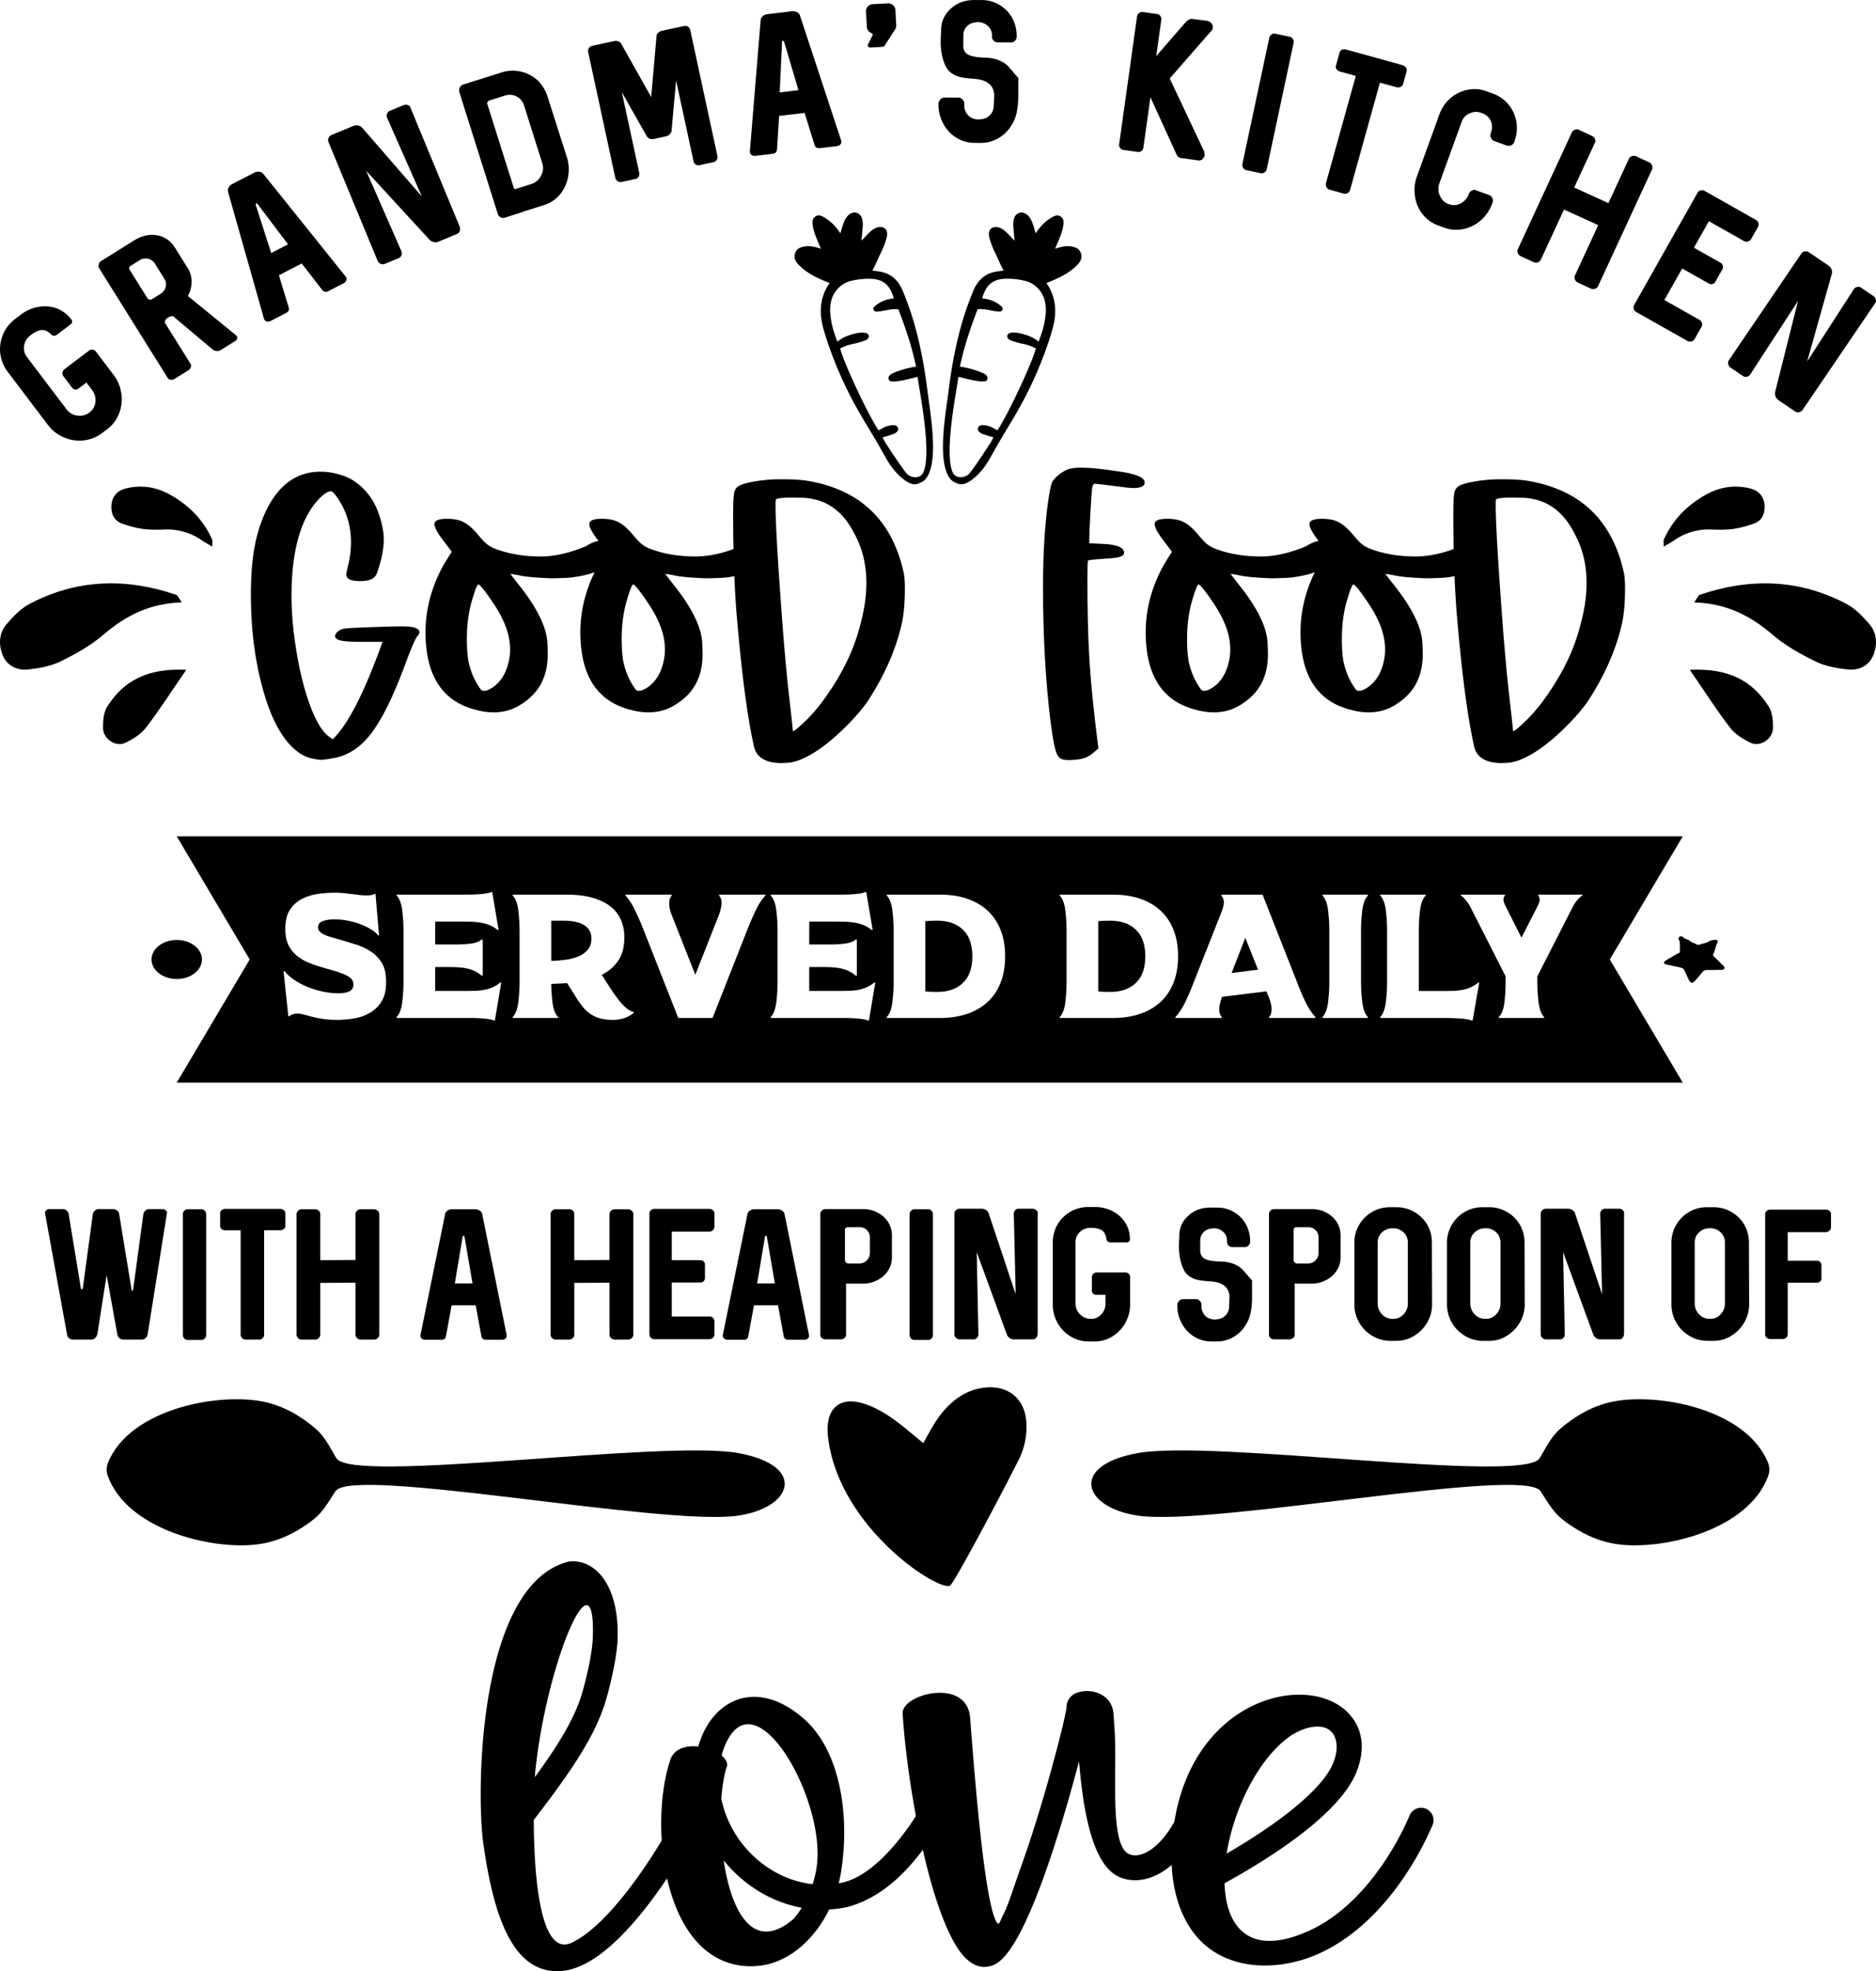 <svg id="Layer_1" data-name="Layer 1" xmlns="http://www.w3.org/2000/svg" viewBox="0 0 4155.25 4365.11"><defs><style>.cls-1{fill-rule:evenodd;}</style></defs><title>svg</title><path class="cls-1" d="M2703.21,3329.76c166.92-30.5,857.37,69.08,890.92,11,24.25-42,29.23-54.91,68.64-83.07,29.81-21.31,58.31-33.88,87-40.6,98-23,301.18,12,350.39,134.82,3.07,8,3.47,19.12.27,27.5-44,124.23-244.27,168.81-343,150.66-29-5.32-58.06-16.5-88.87-36.33-40.73-26.2-46.34-38.88-72.6-79.62-36.34-56.35-721.17,77.05-889.32,54.38C2583.29,3451.91,2550.19,3357.71,2703.21,3329.76Z" transform="translate(-183.7 -111.89)"/><path class="cls-1" d="M1819.44,3329.76c-166.92-30.5-857.37,69.08-890.92,11-24.25-42-29.23-54.91-68.64-83.07-29.81-21.31-58.31-33.88-87-40.6-98-23-301.18,12-350.39,134.82-3.07,8-3.47,19.12-.27,27.5,43.95,124.23,244.27,168.81,343,150.66,29-5.32,58.06-16.5,88.87-36.33,40.73-26.2,46.34-38.88,72.6-79.62,36.34-56.35,721.17,77.05,889.32,54.38C1939.36,3451.91,1972.46,3357.71,1819.44,3329.76Z" transform="translate(-183.7 -111.89)"/><path d="M2366.5,3184.52c-38.42,3.68-67.79,23.29-92.4,51.48-18,20.59-30.48,44.78-45.3,71.57-40.75-33-77.13-67.63-125-85.19-59.55-21.86-93.22,7.95-86.16,70.59,23,204.26,251.12,347.58,271.06,329.47,11.8-10.71,115.48-206.16,151.44-278a161.59,161.59,0,0,0,16.91-82.23C2454.19,3210.21,2418.07,3179.58,2366.5,3184.52Z" transform="translate(-183.7 -111.89)"/><path d="M2008.65,843.73c5.3,18.23,11.42,36.24,18.09,54a872.79,872.79,0,0,0,45.76,101.39c17.72,33.53,38.22,65.41,57.24,98.2,10.25,17.69,19.29,36.47,32,52.61,9.87,12.56,32.95,36.69,50.69,34.17,6.44-.92,16.52-5.67,20.77-10.59,31.36-36.33,11.48-143,4.41-198.9-9.49-75-25.18-149.61-54.71-219.42-10.69-25.24-28.73-40.06-56.33-42.67-3.61-.35-7.17-1.16-11.43-1.87,2.49.41,15.44-30.37,17.28-34.08,5.89-11.82,11.36-23.94,14.71-36.76,1-3.88,1.84-7.89,1.42-11.88-1.71-16-18.75-15.73-29.22-9.09-10.79,6.86-18.46,17.28-27.54,26,1-10.89,1.86-20.48,2.7-30.06a54.1,54.1,0,0,0-.92-17.14c-3.68-15.67-19.4-20.18-31-9-7.58,7.28-10.49,17-13.65,26.57-1.33,4-2.29,8.23-3.71,13.41-9.47-14.09-19.86-25.46-33.26-33.71-6.94-4.28-14.42-9-22.43-3.41-7.82,5.45-6.73,14-5.26,22.16,2.42,13.36,7.86,25.71,13.06,38.14,1.37,3.29,2.87,6.53,4.76,10.81-12.84-4-24.77-7.15-37.39-4.72-8.65,1.67-16.06,4.49-19.44,13.77-3.6,9.86-.47,18.15,6,25.11,13.26,14.31,29.74,24.21,47.3,32.33,7.28,3.36,14.75,6.31,22.69,9.68C1998,771.9,1997.94,807.47,2008.65,843.73Zm13.84-47.53c.39-19.78,6.8-36.92,22.24-50.13a56.62,56.62,0,0,1,24.11-12.19,166,166,0,0,1,39.09-4.71c30.89.05,46.52,12,55.51,43.45-16.72,1.92-31.62,7.32-43.31,18.7a6.14,6.14,0,0,0,4.21,10.61c16.47-.17,32.34-7.25,49.26-5.09,15.86,41,29.87,82.95,39.21,126.93A197.88,197.88,0,0,0,2167.07,936c-4.06,1.64-8.22,3.12-11.61,6a9.85,9.85,0,0,0-3.7,8.51c.59,4.81,4.6,6.19,8.43,6.2a96.31,96.31,0,0,0,14.1-1c13.91-2,27.44-5.9,40.88-9.19,1.91,2.65,1.84,5,2.11,7.36,2.63,22.1,31.53,163.93,11,205.24-4.83,9.73-18.81,13.27-32.91,4.8-6.11-3.67-40-55.3-50.67-72-2.23-3.49-4-7.31-6.19-11.48,5.82-1.67,10.7-2.93,15.49-4.49s9.7-3,13.93-5.86c3.59-2.44,6-5.77,4.76-10.29s-4.81-6.24-9.24-6.34a45.25,45.25,0,0,0-12,1.36c-7.66,1.87-14.17,6.15-21.71,10-22.28-32.31-77.26-149.45-85.14-181.34a108.54,108.54,0,0,1,27.31-9.78,159.85,159.85,0,0,0,29.08-8.4c4.29-1.77,7.74-4.83,6.79-10s-5.47-6.24-10.17-6.65a60.23,60.23,0,0,0-19.64,1.8c-14.2,3.55-27.88,8.24-39.41,18C2028.1,843.07,2022.09,816.31,2022.49,796.2Z" transform="translate(-183.7 -111.89)"/><path d="M2501.46,738.81c7.94-3.37,15.41-6.32,22.69-9.68,17.56-8.12,34-18,47.3-32.33,6.45-7,9.58-15.25,6-25.11-3.38-9.28-10.79-12.1-19.44-13.77-12.62-2.43-24.55.7-37.39,4.72,1.89-4.28,3.39-7.52,4.76-10.81,5.2-12.43,10.64-24.78,13.06-38.14,1.47-8.14,2.56-16.71-5.26-22.16-8-5.59-15.49-.87-22.43,3.41-13.4,8.25-23.79,19.62-33.26,33.71-1.42-5.18-2.38-9.36-3.71-13.41-3.16-9.56-6.07-19.29-13.65-26.57-11.6-11.14-27.32-6.63-31,9a54.1,54.1,0,0,0-.92,17.14c.84,9.58,1.72,19.17,2.7,30.06-9.08-8.77-16.75-19.19-27.54-26-10.47-6.64-27.51-6.87-29.22,9.09-.42,4,.4,8,1.42,11.88,3.35,12.82,8.82,24.94,14.71,36.76,1.84,3.71,14.79,34.49,17.28,34.08-4.26.71-7.82,1.52-11.43,1.87-27.6,2.61-45.64,17.43-56.33,42.67-29.53,69.81-45.22,144.47-54.71,219.42-7.07,55.92-27,162.57,4.41,198.9,4.25,4.92,14.33,9.67,20.77,10.59,17.74,2.52,40.82-21.61,50.69-34.17,12.68-16.14,21.72-34.92,32-52.61,19-32.79,39.52-64.67,57.24-98.2a872.79,872.79,0,0,0,45.76-101.39c6.67-17.78,12.79-35.79,18.09-54C2524.71,807.47,2524.68,771.9,2501.46,738.81ZM2484.1,868.35c-11.53-9.72-25.21-14.41-39.41-18a60.23,60.23,0,0,0-19.64-1.8c-4.7.41-9.25,1.62-10.17,6.65s2.5,8.21,6.79,10a159.85,159.85,0,0,0,29.08,8.4,108.54,108.54,0,0,1,27.31,9.78c-7.88,31.89-62.86,149-85.14,181.34-7.54-3.81-14.05-8.09-21.71-10a45.25,45.25,0,0,0-12-1.36c-4.43.1-8,1.8-9.24,6.34s1.17,7.85,4.76,10.29c4.23,2.88,9.14,4.29,13.93,5.86s9.67,2.82,15.49,4.49c-2.23,4.17-4,8-6.19,11.48-10.67,16.74-44.56,68.37-50.67,72-14.1,8.47-28.08,4.93-32.91-4.8-20.53-41.31,8.37-183.14,11-205.24.27-2.32.2-4.71,2.11-7.36,13.44,3.29,27,7.18,40.88,9.19a96.31,96.31,0,0,0,14.1,1c3.83,0,7.84-1.39,8.43-6.2a9.85,9.85,0,0,0-3.7-8.51c-3.39-2.88-7.55-4.36-11.61-6a197.88,197.88,0,0,0-45.74-12.24c9.34-44,23.35-85.89,39.21-126.93,16.92-2.16,32.79,4.92,49.26,5.09a6.14,6.14,0,0,0,4.21-10.61c-11.69-11.38-26.59-16.78-43.31-18.7,9-31.41,24.62-43.4,55.51-43.45a166,166,0,0,1,39.09,4.71,56.62,56.62,0,0,1,24.11,12.19c15.44,13.21,21.85,30.35,22.24,50.13C2500.56,816.31,2494.55,843.07,2484.1,868.35Z" transform="translate(-183.7 -111.89)"/><path d="M586.35,1445.89c-71.42,2.08-124.86,29.6-173.72,71.65-27.89,24-61.32,42.6-94.57,58.92-21.61,10.6-47.12,15.18-71.39,17.91-23.92,2.69-46.56-7.21-56.46-30.31-10.15-23.69-9.22-50,8.39-70.42,14.66-17,31.41-34.39,50.9-44.64,104.89-55.17,214-57.65,324.92-19.81C577.43,1430.21,579,1435.38,586.35,1445.89Z" transform="translate(-183.7 -111.89)"/><path d="M653.85,1322.19c-10.22-6-16.64-9.27-22.51-13.34a133.63,133.63,0,0,0-82.82-24.39c-16.11.53-32.46.9-48.34-1.29s-31.47-6.57-46.5-12c-17.39-6.24-23.67-21.06-23.21-38.58.5-18.94,11.53-33.62,30.21-38.57,34.19-9.07,67.65-4.23,98.12,12.44,42.11,23,75.07,55.9,94.91,100.49C654.76,1309.33,653.85,1312.55,653.85,1322.19Z" transform="translate(-183.7 -111.89)"/><path d="M596.14,1595.22c-35.48,51.54-60.64,91.25-89.33,128.23-11.33,14.6-29.27,25.82-46.43,33.7-20.54,9.42-48.05-9.24-48.44-32.3-.28-16.14,1-35.16,9.17-48.1C458.13,1618.11,512.11,1591,596.14,1595.22Z" transform="translate(-183.7 -111.89)"/><path d="M3936.3,1445.89c71.42,2.08,124.86,29.6,173.72,71.65,27.89,24,61.32,42.6,94.57,58.92,21.61,10.6,47.12,15.18,71.39,17.91,23.92,2.69,46.56-7.21,56.46-30.31,10.15-23.69,9.22-50-8.39-70.42-14.66-17-31.41-34.39-50.9-44.64-104.89-55.17-213.95-57.65-324.92-19.81C3945.22,1430.21,3943.62,1435.38,3936.3,1445.89Z" transform="translate(-183.7 -111.89)"/><path d="M3868.8,1322.19c10.22-6,16.64-9.27,22.51-13.34a133.63,133.63,0,0,1,82.82-24.39c16.11.53,32.46.9,48.34-1.29s31.47-6.57,46.5-12c17.39-6.24,23.67-21.06,23.21-38.58-.5-18.94-11.53-33.62-30.21-38.57-34.19-9.07-67.65-4.23-98.12,12.44-42.11,23-75.07,55.9-94.91,100.49C3867.89,1309.33,3868.8,1312.55,3868.8,1322.19Z" transform="translate(-183.7 -111.89)"/><path d="M3926.51,1595.22c35.48,51.54,60.64,91.25,89.33,128.23,11.33,14.6,29.27,25.82,46.43,33.7,20.54,9.42,48-9.24,48.44-32.3.28-16.14-1-35.16-9.17-48.1C4064.52,1618.11,4010.54,1591,3926.51,1595.22Z" transform="translate(-183.7 -111.89)"/><path d="M895.62,1794.53q-6.33,0-19-2.71A78.27,78.27,0,0,1,850,1781.45q-56.41-36.1-86.64-153-23.92-90.71-23.92-199.9,0-62.28,8.13-105.14a318.3,318.3,0,0,1,28-85.74q42-81.23,117.78-81.22,32.94,0,65,14.89,61.81,34.29,74.46,120a124.15,124.15,0,0,1,.9,15.34q0,26.18-10.38,60-4.07,14.45-7.22,19.4-7.68,12.64-34.29,12.64-31.14,0-31.14-14.44,0-4.51,5.41-25.73a224.32,224.32,0,0,0,5-45.57q0-60-35.2-106c-4.22-4.8-7.22-7.22-9-7.22q-12.2,0-32.49,23.47-49.65,58.66-54.61,182.76l-.45,22.56a737.4,737.4,0,0,0,9.48,116q10.83,71.31,30.46,126.12t43.09,72.43l8.13,5.87Q970.53,1702,1031,1533.26H987.67q-36.55,0-49.18-2.93t-12.64-10.16q0-3.6,3.61-7.22a27.69,27.69,0,0,1,16.7-9q14-1.8,72.2-3.61,33.39-1.36,57.31-1.36,37,0,37,13.09,0,4.07-4.51,8.57-7.23,8.58-27.53,64.08Q1046.79,1675,1017,1720.08q-39.71,62.72-98.37,71.29a5.05,5.05,0,0,0-2.26.45Q899.68,1794.54,895.62,1794.53Z" transform="translate(-183.7 -111.89)"/><path d="M1276.92,1689.39a149,149,0,0,1-38.35-5.41q-112.36-27.52-112.36-172.38,0-69.49,33.39-136.28,7.67-15.33,24.82-41.51L1165,1308.08q-18.94-24.81-19-35.64,0-11.73,28-11.74,23,0,37.9,8.13t31.59,28.43q11.28,13.53,18.5,19.4a67.57,67.57,0,0,0,17.15,9.93q45.12,17.6,103.34,17.59,46-.43,99.72-23,19-12.63,38.36-12.63,8.12,0,17.15,5,11.73,8.12,11.73,19.85a54.4,54.4,0,0,1-3.16,18.05q-4.52,8.13-24.37,18.51-27.53,14.44-66.33,19.85-12.64,2.27-51.9,2.71-54.15-2.25-70.84-6.77l-18.5-3.16q0,.92,20.3,26.62,57.77,73.11,61.37,124.55.9,18.94.91,27.08,0,71.74-54.61,107.84Q1313.48,1689.39,1276.92,1689.39Zm-19.85-47.83q6.32,0,17.6-7.22,32-21.66,38.35-72.2.45-6.32.45-13.09,0-45.12-34.74-97.92-27.54-41.51-35.2-45.12-4.07,0-14.44,35.64-11.28,38.37-11.28,84.39,0,31.14,3.61,51,7.21,32.49,23,55.5c3.61,6,6.47,9,8.58,9Z" transform="translate(-183.7 -111.89)"/><path d="M1619.87,1689.39a149,149,0,0,1-38.35-5.41q-112.37-27.52-112.36-172.38,0-69.49,33.39-136.28,7.67-15.33,24.82-41.51L1508,1308.08q-18.95-24.81-19-35.64,0-11.73,28-11.74,23,0,37.9,8.13t31.59,28.43q11.28,13.53,18.5,19.4a67.57,67.57,0,0,0,17.15,9.93q45.12,17.6,103.34,17.59,46-.43,99.72-23,19-12.63,38.36-12.63,8.12,0,17.15,5,11.73,8.12,11.73,19.85a54.4,54.4,0,0,1-3.16,18.05q-4.51,8.13-24.37,18.51-27.53,14.44-66.33,19.85-12.64,2.27-51.9,2.71-54.15-2.25-70.84-6.77l-18.5-3.16q0,.92,20.3,26.62,57.76,73.11,61.37,124.55.9,18.94.91,27.08,0,71.74-54.61,107.84Q1656.43,1689.39,1619.87,1689.39ZM1600,1641.56q6.32,0,17.6-7.22,32-21.66,38.35-72.2.45-6.32.45-13.09,0-45.12-34.74-97.92-27.53-41.51-35.2-45.12-4.07,0-14.44,35.64-11.28,38.37-11.28,84.39,0,31.14,3.61,51,7.22,32.49,23,55.5c3.61,6,6.47,9,8.58,9Z" transform="translate(-183.7 -111.89)"/><path d="M1915.44,1801.75q-53.25,0-61.82-37a5.05,5.05,0,0,1-.45-2.26q-21.66-97.47-37.91-290.6-7.66-96.12-7.67-219.76,0-35.64,1.81-46,1.35-12.63,11-18.27t36.56-10.16a345.15,345.15,0,0,1,57.08-4.51q32.49,0,53.7,2.71,179.6,28,217.95,205.77,2.25,13.09,2.26,33.84,0,45.58-6.77,77.17-19.41,85.74-74.91,171-18.51,27.07-50.54,58.66t-59.56,50.09q-42.88,28.88-72.66,28.88Zm24.82-70.84q4.07,0,26.62-21.66,25.72-24.37,50.54-60.92,51-73.55,70.4-148,14.89-52.35,14.89-97.47,0-60.93-26.62-109.21-37.9-75.81-113.27-79.42l-24.36-.45q-33.4,0-36.56,4.52a111,111,0,0,0-.45,12.63q0,56,14.44,250.44,7.21,96.59,14.44,161.55,9.48,83,9.48,87.54A.4.4,0,0,0,1940.26,1730.91Z" transform="translate(-183.7 -111.89)"/><path d="M2550.35,1795q-9.48,0-14-1.8-6.77-2.27-10.83-9.93-7.22-13.1-14.89-73.1-16.69-134.46-16.7-299.18,0-104.68,10.83-185.46,5.42-37.9,9.48-46.48,5.41-9,16.92-17.6t21.44-11.28q9.91-2.72,25.27-2.71,29.77,0,81.67,8.12,59.57,7.68,59.57,24.82,0,12.18-25.27,12.19-10.83,0-38.36-4.07-42.42-5.41-46.93-5.41-4.07,0-5.41,7.67-1.82,10.83-3.61,45.58-3.16,52.79-3.16,78.51l28.43,1.36q48.74,1.8,48.73,19.85,0,5.42-8.35,8.58t-35,4.51q-34.75,2.26-36.55,4.06-1.35,3.16-1.35,40.16,0,98.82,3.61,163.8,4.5,87.55,20.75,212.09-12.63,11.28-20.3,16.25Q2581.94,1795,2550.35,1795Z" transform="translate(-183.7 -111.89)"/><path d="M2872.09,1689.39a149,149,0,0,1-38.35-5.41q-112.36-27.52-112.37-172.38,0-69.49,33.4-136.28,7.67-15.33,24.82-41.51l-19.41-25.73q-18.94-24.81-18.95-35.64,0-11.73,28-11.74,23,0,37.9,8.13t31.59,28.43q11.28,13.53,18.5,19.4a67.57,67.57,0,0,0,17.15,9.93q45.12,17.6,103.33,17.59,46-.43,99.73-23,19-12.63,38.36-12.63,8.11,0,17.14,5,11.73,8.12,11.74,19.85a54.4,54.4,0,0,1-3.16,18.05q-4.51,8.13-24.37,18.51-27.52,14.44-66.33,19.85-12.64,2.27-51.9,2.71-54.15-2.25-70.84-6.77l-18.5-3.16q0,.92,20.3,26.62,57.77,73.11,61.37,124.55.9,18.94.9,27.08,0,71.74-54.6,107.84Q2908.65,1689.39,2872.09,1689.39Zm-19.85-47.83q6.32,0,17.6-7.22,32-21.66,38.35-72.2.45-6.32.45-13.09,0-45.12-34.74-97.92-27.54-41.51-35.2-45.12-4.07,0-14.44,35.64Q2813,1480,2813,1526q0,31.14,3.61,51,7.22,32.49,23,55.5c3.61,6,6.47,9,8.58,9Z" transform="translate(-183.7 -111.89)"/><path d="M3215,1689.39a149.13,149.13,0,0,1-38.36-5.41q-112.35-27.52-112.36-172.38,0-69.49,33.4-136.28,7.67-15.33,24.82-41.51l-19.41-25.73q-18.95-24.81-19-35.64,0-11.73,28-11.74,23,0,37.9,8.13t31.59,28.43q11.26,13.53,18.5,19.4a67.57,67.57,0,0,0,17.15,9.93q45.12,17.6,103.33,17.59,46-.43,99.73-23,19-12.63,38.36-12.63,8.12,0,17.14,5,11.73,8.12,11.74,19.85a54.4,54.4,0,0,1-3.16,18.05q-4.52,8.13-24.37,18.51-27.53,14.44-66.33,19.85-12.64,2.27-51.9,2.71-54.15-2.25-70.84-6.77l-18.51-3.16q0,.92,20.31,26.62,57.75,73.11,61.37,124.55.9,18.94.9,27.08,0,71.74-54.6,107.84Q3251.6,1689.39,3215,1689.39Zm-19.85-47.83q6.32,0,17.59-7.22,32-21.66,38.36-72.2.45-6.32.45-13.09,0-45.12-34.74-97.92-27.54-41.51-35.2-45.12-4.07,0-14.44,35.64-11.28,38.37-11.28,84.39,0,31.14,3.61,51,7.22,32.49,23,55.5c3.61,6,6.47,9,8.58,9Z" transform="translate(-183.7 -111.89)"/><path d="M3510.61,1801.75q-53.25,0-61.82-37a5.05,5.05,0,0,1-.45-2.26q-21.66-97.47-37.91-290.6-7.68-96.12-7.67-219.76,0-35.64,1.81-46,1.35-12.63,11-18.27t36.55-10.16a345.36,345.36,0,0,1,57.09-4.51q32.49,0,53.7,2.71,179.58,28,217.95,205.77,2.25,13.09,2.26,33.84,0,45.58-6.77,77.17-19.41,85.74-74.91,171-18.51,27.07-50.54,58.66t-59.57,50.09q-42.87,28.88-72.65,28.88Zm24.82-70.84q4.07,0,26.62-21.66,25.72-24.37,50.54-60.92,51-73.55,70.4-148,14.88-52.35,14.89-97.47,0-60.93-26.62-109.21-37.91-75.81-113.27-79.42l-24.37-.45q-33.39,0-36.55,4.52a111,111,0,0,0-.45,12.63q0,56,14.44,250.44,7.21,96.59,14.44,161.55,9.48,83,9.48,87.54A.4.4,0,0,0,3535.43,1730.91Z" transform="translate(-183.7 -111.89)"/><path d="M2911.6,2266.62l58.52-7.41L2942,2188.6Zm-268.76-115.86q-5.87,0-13.66.2a106.61,106.61,0,0,0-12.87,1v155.26a112.81,112.81,0,0,0,13.07,1q7.6.21,13.46.2,36.27,0,56.95-20.09t20.67-58.71q0-38.61-20.67-58.71T2642.84,2150.76Zm-383.06,0q-5.85,0-13.66.2a106.61,106.61,0,0,0-12.87,1v155.26a112.81,112.81,0,0,0,13.07,1q7.6.21,13.46.2,36.27,0,56.95-20.09t20.68-58.71q0-38.61-20.68-58.71T2259.78,2150.76Zm-782.13,9.95q-16-9.95-45.25-9.95h-27.69v88.94a291.84,291.84,0,0,0,32-2.53,108.54,108.54,0,0,0,28.68-7.61,54,54,0,0,0,20.48-14.82q7.8-9.36,7.8-24.58Q1493.65,2170.66,1477.65,2160.71ZM631,2236.61c0-23.87-25-43.21-55.79-43.21s-55.79,19.34-55.79,43.21,25,43.21,55.79,43.21S631,2260.47,631,2236.61Zm3369.92,13.94c-6.2-6-11.85-12.3-18.41-18-3.86-3.37-6.56-6.19-2.44-10.37.23-.24.22-.62.31-.94,1.85-6.12,3.62-12.25,5.59-18.35a71.22,71.22,0,0,1,3-6.71,8.22,8.22,0,0,0-8.42-3c-4,.78-8.66,1.32-11.53,3.29-5.34,3.68-12.12,4.16-18.08,6.33-4.57,1.66-9.23,2-12.8-1.74a2.26,2.26,0,0,0-1.13-.39c-4.75-.79-8-3.32-11.21-5.87a9.76,9.76,0,0,0-2.9-1.7c-4.66-1.52-9-3.37-12.18-6.5-1.63-1.62-3.66-1.63-5.61-1a5.13,5.13,0,0,0-3.13,7.05c.8,1.48,2.09,3,2.17,4.47q.54,11,.41,21.94c0,1.23-1.07,3.17-2.3,3.58-7.23,2.37-12.29,7-18.76,10.21a78.38,78.38,0,0,0-12,7.48c-3.67,2.69-2.65,5.79,2.12,7.1,3.31.92,6.77,1.52,10.16,2.24,5.2,1.1,10.42,2.16,15.6,3.31a61.54,61.54,0,0,1,7.58,2c2.19.79,5.11,1.63,6,3.07,2.7,4.48,4.56,9.26,6.78,13.91,1.94,4,3.64,8.17,6,12.08,3,5.09,7.17,5.41,11.37.81,6.06-6.65,12-13.4,17.44-20.34,2.63-3.33,5.79-4.62,10.68-4.6,9.86.06,19.72-.21,29.58-.36,2.93-.05,6.16.24,7.76-2.25S4003.1,2252.67,4000.9,2250.55Zm-90-286.61H575.19l161.59,272.67L575.19,2509.28H3910.91l-161.59-272.67Zm-2872.1,324.52q0,24.2-9.36,40a72.25,72.25,0,0,1-24.58,25.16,101.87,101.87,0,0,1-34.52,13.07,224.72,224.72,0,0,1-71.58,1.56q-13.66-2.16-24.19-4.88t-18.33-4.87a53.6,53.6,0,0,0-14-2.15,33.07,33.07,0,0,0-9.75,1.56,19.38,19.38,0,0,0-8.2,4.68l-2-.39-10.53-99.47,2-.39q7.41,9.36,20.09,18.33a151.28,151.28,0,0,0,28.87,15.8,200.4,200.4,0,0,0,34.72,10.92,172.05,172.05,0,0,0,37.25,4.1q13.65,0,22.62-4.29t9-14.43v-2a16.25,16.25,0,0,0-6-12.67q-6.06-5.27-16.58-9.56a231.42,231.42,0,0,0-24.38-8.19q-13.85-3.9-29.45-8.58a201,201,0,0,1-29.06-11.12,91.39,91.39,0,0,1-23.41-15.8,69.23,69.23,0,0,1-15.8-22.43q-5.85-13.07-5.85-31v-3.9q0-25.76,10.34-41.35a68.51,68.51,0,0,1,26.53-23.8A113,113,0,0,1,888,2091.47a268.89,268.89,0,0,1,37.65-2.73q9.36,0,19.11,1t18.53,2q8.77,1,16.19,1.95a98.26,98.26,0,0,0,12.48,1q5.85,0,11.51-.39a20.82,20.82,0,0,0,10-3.12l1.95.39q1.94,23,3.9,45.64t3.9,45.64l-1.56.78a65.24,65.24,0,0,0-17.95-14.82,141.69,141.69,0,0,0-24.57-11.31,173.25,173.25,0,0,0-27.5-7.22,151.14,151.14,0,0,0-26.33-2.54q-16,0-26.53,3.9t-10.53,13.27a13.72,13.72,0,0,0,3.9,10.14,35.06,35.06,0,0,0,10.34,6.83,112.48,112.48,0,0,0,15.21,5.46q8.77,2.53,18.53,5.26,17.16,5.09,35.3,10.73a133.71,133.71,0,0,1,33.16,15.41,79.2,79.2,0,0,1,24.58,25.35q9.54,15.62,9.55,40.57Zm241.07,82.7-2,.78a48.86,48.86,0,0,0-13.46-3.51q-8.38-1.17-19.11-1.75c-7.16-.39-14.82-.59-23-.59H1062.21v-2q9.36-9.75,12.29-31.6a379.61,379.61,0,0,0,2.93-49.93v-106.1a379.72,379.72,0,0,0-2.93-49.93q-2.93-21.84-12.29-31.6V2093h154.28q12.29,0,23-.58t19.11-1.76a48.86,48.86,0,0,0,13.46-3.51l2,.78,14,83.09-2,.39a69.13,69.13,0,0,0-17.75-10.73,93.74,93.74,0,0,0-19.5-5.46,164.5,164.5,0,0,0-21.65-2.15q-11.33-.37-24.19-.39h-55.39v50.72h44.47a279.69,279.69,0,0,0,34.72-2q15.6-1.93,24.19-9.36l2,.78v79.19l-2,.78a69.46,69.46,0,0,0-17.56-11.31,83.82,83.82,0,0,0-18.92-5.66,151.86,151.86,0,0,0-21.06-2.14q-11.12-.39-24-.39h-21.85v53h61.25q12.87,0,24.18-.2a142.82,142.82,0,0,0,21.65-1.95,86.9,86.9,0,0,0,19.51-5.65,73.46,73.46,0,0,0,17.74-10.93l2,.39Zm307.39-16.38a59.51,59.51,0,0,1-21.07,11.7,79.57,79.57,0,0,1-24.57,3.9,120.52,120.52,0,0,1-24.77-2.34,70.12,70.12,0,0,1-20.87-8,78.06,78.06,0,0,1-18.34-15,152,152,0,0,1-17.16-23.41l-20.67-32.77q-9,.8-17.56,1.17t-17.55.78a339.42,339.42,0,0,0,3.31,44.87q2.93,19.5,11.9,28.47v2H1319.28v-2q9.36-9.75,12.29-31.6a379.74,379.74,0,0,0,2.92-49.93v-106.1a379.85,379.85,0,0,0-2.92-49.93q-2.92-21.84-12.29-31.6V2093h119q33.54,0,57.92,7t40,19.51a76.29,76.29,0,0,1,23,29.84,94.86,94.86,0,0,1,7.41,37.64q0,32.77-13.84,52.66a93.26,93.26,0,0,1-36.09,30.82l4.29,7q8.58,13.66,17,26.33t16.58,23a125.17,125.17,0,0,0,16.38,17.36q8.2,7,16.39,8.58ZM1879.06,2095q-11.32,12.09-20.29,30.43T1840.83,2166L1762,2366.09H1686L1607.17,2166q-9-22.24-18-40.57T1568.94,2095V2093h102.59V2095a26.29,26.29,0,0,0-3.51,5.66,24.37,24.37,0,0,0-2,8.58,56.36,56.36,0,0,0,.78,12.68,84,84,0,0,0,5.46,17.94l51.49,130.68,51.88-131.46a111.66,111.66,0,0,0,5.27-17.94,50.25,50.25,0,0,0,1-12.49,21.6,21.6,0,0,0-2.15-8.38,34.7,34.7,0,0,0-3.32-5.27V2093h102.6Zm229.37,276.18-1.95.78a49,49,0,0,0-13.46-3.51q-8.4-1.17-19.12-1.75t-23-.59H1890.76v-2q9.36-9.75,12.28-31.6a379.61,379.61,0,0,0,2.93-49.93v-106.1a379.72,379.72,0,0,0-2.93-49.93q-2.93-21.84-12.28-31.6V2093H2045q12.28,0,23-.58t19.12-1.76a48.78,48.78,0,0,0,13.45-3.51l2,.78,14,83.09-1.95.39a69.3,69.3,0,0,0-17.75-10.73,93.83,93.83,0,0,0-19.51-5.46,164.5,164.5,0,0,0-21.65-2.15q-11.31-.37-24.18-.39h-55.4v50.72h44.48a279.41,279.41,0,0,0,34.71-2q15.6-1.93,24.19-9.36l2,.78v79.19l-2,.78a69.41,69.41,0,0,0-17.55-11.31,84,84,0,0,0-18.92-5.66,152.17,152.17,0,0,0-21.07-2.14q-11.12-.39-24-.39h-21.85v53h61.25q12.87,0,24.19-.2a142.93,142.93,0,0,0,21.65-1.95,86.81,86.81,0,0,0,19.5-5.65,73.32,73.32,0,0,0,17.75-10.93l1.95.39Zm291-81.92Q2388.9,2315,2369.78,2332a126.59,126.59,0,0,1-45.44,25.55q-26.34,8.58-58.32,8.58h-118.2v-2q9.36-9.75,12.29-31.6a379.61,379.61,0,0,0,2.93-49.93v-106.1a379.72,379.72,0,0,0-2.93-49.93q-2.93-21.84-12.29-31.6V2093H2266q32,0,58.32,8.58t45.44,25.55q19.11,17,29.65,42.72t10.53,59.68Q2410,2263.51,2399.43,2289.24ZM2752.84,2332a126.59,126.59,0,0,1-45.44,25.55q-26.34,8.58-58.32,8.58h-118.2v-2q9.36-9.75,12.29-31.6a379.74,379.74,0,0,0,2.92-49.93v-106.1a379.85,379.85,0,0,0-2.92-49.93q-2.93-21.84-12.29-31.6V2093h118.2q32,0,58.32,8.58t45.44,25.55q19.11,17,29.65,42.72t10.53,59.68q0,33.95-10.53,59.68T2752.84,2332Zm344.45,34.13h-102.6v-2a26.13,26.13,0,0,0,3.71-6.44q1.76-4.1,1.75-11.11a56.1,56.1,0,0,0-1.36-11.51,91,91,0,0,0-4.88-15l-5.07-12.87-98.3,12.09-.39.78a136,136,0,0,0-4.49,15.21,53.51,53.51,0,0,0-1.36,11.32q0,7,1.75,11.11a25.82,25.82,0,0,0,3.71,6.44v2H2787.17v-2q12.48-13.65,22-33.55t16.18-37.44l63.2-159.94a105.25,105.25,0,0,0,4.88-15,43.22,43.22,0,0,0,1-6.44c0-4.41-.58-7.93-1.76-10.53a27.46,27.46,0,0,0-3.7-6.24V2093h91.28l78.8,200.12q6.63,17.55,16.19,37.44t22,33.55ZM3213.53,2095q-9.36,9.75-12.29,31.6a379.85,379.85,0,0,0-2.92,49.93v106.1a379.74,379.74,0,0,0,2.92,49.93q2.93,21.86,12.29,31.6v2H3112.89v-2q9.36-9.75,12.28-31.6a377.89,377.89,0,0,0,2.93-49.93v-106.1a378,378,0,0,0-2.93-49.93q-2.93-21.84-12.28-31.6V2093h100.64Zm232.1,276.18-2,.78a54,54,0,0,0-12.1-3.12q-7.41-1.17-16.77-1.75t-20.09-.78q-10.74-.21-22-.2H3240.83v-2q9.36-9.75,12.29-31.6a379.74,379.74,0,0,0,2.92-49.93v-106.1a379.85,379.85,0,0,0-2.92-49.93q-2.92-21.84-12.29-31.6V2093h100.64V2095q-9.36,9.75-12.28,31.6a378,378,0,0,0-2.93,49.93v129.9h48.37q12.87,0,24.38-.2a144.09,144.09,0,0,0,21.85-1.95,86.81,86.81,0,0,0,19.5-5.65,73.32,73.32,0,0,0,17.75-10.93l1.95.39Zm243-276.18q-5.85,3.14-12.29,11.31a79.82,79.82,0,0,0-9.56,14.83l-78,152.91v8.58a379.74,379.74,0,0,0,2.92,49.93q2.92,21.86,12.29,31.6v2H3503.36v-2q9.73-9.75,12.48-31.6a406.45,406.45,0,0,0,2.73-49.93V2274l-77.63-152.91a110.08,110.08,0,0,0-9.75-14.83q-6.24-8.19-12.09-11.31V2093H3517V2095a13,13,0,0,0-3.12,9,21.9,21.9,0,0,0,2,8.78q1.95,4.48,3.9,8.39l33.94,67.09,34.33-67.09q1.93-3.9,3.9-8.39a21.9,21.9,0,0,0,2-8.78,13,13,0,0,0-3.12-9V2093h97.91Z" transform="translate(-183.7 -111.89)"/><path d="M514,2789.31h29.72a10.51,10.51,0,0,1,7,2.89q3.3,2.88,2.89,5.36l-42.52,267.12a16.68,16.68,0,0,1-4.55,9.91,11.85,11.85,0,0,1-8.67,3.72H456.63a13.58,13.58,0,0,1-12.8-10.32l-23.95-132.53-20.23,129.22a18.74,18.74,0,0,1-4.95,9.91,11.89,11.89,0,0,1-8.67,3.72H345.16a13.35,13.35,0,0,1-8.47-3.1,10.38,10.38,0,0,1-4.33-7.22l-48.72-268.36a7.78,7.78,0,0,1,2.06-7.23,9.72,9.72,0,0,1,7.43-3.09h29.73a13.55,13.55,0,0,1,12.8,10.32l27.25,165.55a2.11,2.11,0,0,0,4.13,0l22.29-164.73a13.16,13.16,0,0,1,4.75-7.84,12.43,12.43,0,0,1,8.05-3.3h32.62a12.94,12.94,0,0,1,8.05,3.09,12.32,12.32,0,0,1,4.75,7.23l27.66,168.86q.41,1.65,1.65,1.44a2,2,0,0,0,1.65-1.44l22.71-168a13.53,13.53,0,0,1,4.54-7.84A12.13,12.13,0,0,1,514,2789.31Z" transform="translate(-183.7 -111.89)"/><path d="M637.25,3075.83a9.59,9.59,0,0,1-7.23,3.3H599.47a10,10,0,0,1-7.63-3.3,11,11,0,0,1-3.1-7.84V2800.87a11.08,11.08,0,0,1,3.1-7.85,10,10,0,0,1,7.63-3.3H630a9.63,9.63,0,0,1,7.23,3.3,11.12,11.12,0,0,1,3.1,7.85V3068A11.08,11.08,0,0,1,637.25,3075.83Z" transform="translate(-183.7 -111.89)"/><path d="M758,2788.89h45.83a12.92,12.92,0,0,1,8.46,2.89,8.83,8.83,0,0,1,3.51,7v27.66a8.8,8.8,0,0,1-3.51,7,12.86,12.86,0,0,1-8.46,2.89h-35.1v230.79a11.1,11.1,0,0,1-3.09,7.85,10.08,10.08,0,0,1-7.64,3.3H727.46A10.27,10.27,0,0,1,720,3075a10.73,10.73,0,0,1-3.3-7.85V2836.37H683.28a13.31,13.31,0,0,1-8.67-2.68,8.79,8.79,0,0,1-3.3-7.23V2798.8a8.8,8.8,0,0,1,3.3-7.22,13.31,13.31,0,0,1,8.67-2.69H758Z" transform="translate(-183.7 -111.89)"/><path d="M982.6,2789.72h29.73a11.43,11.43,0,0,1,8,3.3,10,10,0,0,1,3.51,7.43v266.71a10.46,10.46,0,0,1-3.51,7.85,11.43,11.43,0,0,1-8,3.3H982.6a11.41,11.41,0,0,1-8.05-3.3,10.42,10.42,0,0,1-3.51-7.85V2952.39l-78,.41v114.36a11.27,11.27,0,0,1-11.15,11.15H851.31a10.27,10.27,0,0,1-7.43-3.3,10.69,10.69,0,0,1-3.3-7.85V2800.45a11.32,11.32,0,0,1,10.73-10.73h30.55a11.12,11.12,0,0,1,7.85,3.09,10.08,10.08,0,0,1,3.3,7.64v102l78-.41V2800.45a10,10,0,0,1,3.51-7.43A11.41,11.41,0,0,1,982.6,2789.72Z" transform="translate(-183.7 -111.89)"/><path d="M1251.78,2800.45,1305.87,3068a8.44,8.44,0,0,1-2.07,7.64q-2.9,3.09-8.26,3.09h-35.09q-9.5,0-10.73-9.08l-12.39-67.3h-53.26l-12.38,67.3q-.84,5-3.31,7c-1.65,1.38-4.13,2.06-7.43,2.06h-35.09a11.47,11.47,0,0,1-8.47-3.09,8.15,8.15,0,0,1-2.27-7.64l54.5-267.54a11.91,11.91,0,0,1,5.16-7.64,16.31,16.31,0,0,1,9.7-3.09h52a17.26,17.26,0,0,1,9.91,3.09A11.74,11.74,0,0,1,1251.78,2800.45ZM1210.91,2954h19.4l-17.75-103.63c-.56-1.38-1.24-2.07-2.07-2.07s-1.51.69-2.06,2.07L1191.09,2954h19.82Z" transform="translate(-183.7 -111.89)"/><path d="M1545.32,2789.72H1575a11.41,11.41,0,0,1,8,3.3,10,10,0,0,1,3.51,7.43v266.71a10.42,10.42,0,0,1-3.51,7.85,11.41,11.41,0,0,1-8,3.3h-29.72a11.39,11.39,0,0,1-8-3.3,10.42,10.42,0,0,1-3.51-7.85V2952.39l-78,.41v114.36a11.29,11.29,0,0,1-11.15,11.15H1414a10.25,10.25,0,0,1-7.43-3.3,10.7,10.7,0,0,1-3.31-7.85V2800.45a11.34,11.34,0,0,1,10.74-10.73h30.55a11.09,11.09,0,0,1,7.84,3.09,10.09,10.09,0,0,1,3.31,7.64v102l78-.41V2800.45a10,10,0,0,1,3.51-7.43A11.39,11.39,0,0,1,1545.32,2789.72Z" transform="translate(-183.7 -111.89)"/><path d="M1755.05,2839.26h-83.4v63.17h63.17a9.9,9.9,0,0,1,10.32,10.32v28.9a9.9,9.9,0,0,1-10.32,10.32h-63.17v75.14h83.4a11.1,11.1,0,0,1,7.84,3.1,10.05,10.05,0,0,1,3.3,7.64v28.49a11.27,11.27,0,0,1-11.14,11.14h-121.8a10.51,10.51,0,0,1-8-3.3,11.07,11.07,0,0,1-3.09-7.84V2799.63a10.38,10.38,0,0,1,3.09-7.64,10.88,10.88,0,0,1,8-3.1h121.8a11.06,11.06,0,0,1,7.84,3.1,10.05,10.05,0,0,1,3.3,7.64v28.48a11.27,11.27,0,0,1-11.14,11.15Z" transform="translate(-183.7 -111.89)"/><path d="M1921.43,2800.45,1975.51,3068a8.41,8.41,0,0,1-2.06,7.64q-2.9,3.09-8.26,3.09H1930.1q-9.51,0-10.74-9.08l-12.38-67.3h-53.26l-12.39,67.3q-.82,5-3.3,7c-1.65,1.38-4.13,2.06-7.43,2.06h-35.09c-3.59,0-6.4-1-8.47-3.09a8.15,8.15,0,0,1-2.27-7.64l54.5-267.54a11.91,11.91,0,0,1,5.16-7.64,16.31,16.31,0,0,1,9.7-3.09h52a17.26,17.26,0,0,1,9.91,3.09A11.78,11.78,0,0,1,1921.43,2800.45ZM1880.55,2954H1900l-17.75-103.63c-.56-1.38-1.24-2.07-2.07-2.07s-1.51.69-2.06,2.07L1860.74,2954h19.81Z" transform="translate(-183.7 -111.89)"/><path d="M2045.28,2789.31h50a68.25,68.25,0,0,1,32,7.63,61.29,61.29,0,0,1,23.32,20.85,53.65,53.65,0,0,1,8.67,29.32v49.54a52.6,52.6,0,0,1-8.67,29.11,58.69,58.69,0,0,1-23.53,20.85,66.4,66.4,0,0,1-32.2,7.84H2065.1a44.94,44.94,0,0,1-7.43-.41v113.53A9,9,0,0,1,2054,3075a13.78,13.78,0,0,1-8.68,2.89h-32.2c-3.86,0-6.88-1-9.08-2.89a9.4,9.4,0,0,1-3.3-7.44V2800.45a10.51,10.51,0,0,1,3.3-8q3.3-3.09,9.08-3.09Zm65.24,96.61v-33q0-10.32-6.61-16.93t-16.93-6.61H2061.8a7.15,7.15,0,0,0-4.54,1.65,5.1,5.1,0,0,0-2.07,4.13V2902a7.8,7.8,0,0,0,2.27,5.36,6.83,6.83,0,0,0,5.16,2.48H2087a22.35,22.35,0,0,0,16.72-7A23.38,23.38,0,0,0,2110.52,2885.92Z" transform="translate(-183.7 -111.89)"/><path d="M2247,3075.83a9.57,9.57,0,0,1-7.22,3.3h-30.55a10,10,0,0,1-7.64-3.3,11,11,0,0,1-3.1-7.84V2800.87a11.08,11.08,0,0,1,3.1-7.85,10,10,0,0,1,7.64-3.3h30.55a9.6,9.6,0,0,1,7.22,3.3,11.08,11.08,0,0,1,3.1,7.85V3068A11,11,0,0,1,2247,3075.83Z" transform="translate(-183.7 -111.89)"/><path d="M2440,2788.48h31.38a11.3,11.3,0,0,1,7.22,2.89q3.51,2.9,3.51,5.37v267.12q0,6.6-3.09,10.32a9.59,9.59,0,0,1-7.64,3.72h-42.53a15.13,15.13,0,0,1-8.87-3.1,16.41,16.41,0,0,1-6-7.23l-66.88-182.89,3.71,182.07a11.07,11.07,0,0,1-3.09,7.84,10.52,10.52,0,0,1-8,3.31h-30.56a11.38,11.38,0,0,1-8.05-3.31,10.4,10.4,0,0,1-3.51-7.84V2799.63a10.44,10.44,0,0,1,3.51-7.85,11.41,11.41,0,0,1,8.05-3.3h49.13a16.57,16.57,0,0,1,9.5,3.1,13.62,13.62,0,0,1,5.78,7.22L2433.37,2978l-4.13-178.35a11.12,11.12,0,0,1,3.09-7.85A10.07,10.07,0,0,1,2440,2788.48Z" transform="translate(-183.7 -111.89)"/><path d="M2686.86,2969.31v31a82.93,82.93,0,0,1-10.53,40.87,80.43,80.43,0,0,1-28.69,30.14,73,73,0,0,1-39.63,11.15h-13.22a75.76,75.76,0,0,1-39.42-10.94,79.86,79.86,0,0,1-29.11-29.94,81.63,81.63,0,0,1-10.74-40.87V2863.62a78.42,78.42,0,0,1,10.33-39.84,78.43,78.43,0,0,1,68.53-39h13.21a83.63,83.63,0,0,1,37.78,8,73.57,73.57,0,0,1,29.11,24.16q11.55,16.52,12,39.22a6.75,6.75,0,0,1-2.06,4.95,7.28,7.28,0,0,1-5.37,2.07h-35.09a10.93,10.93,0,0,1-6.4-1.86,7,7,0,0,1-3.1-5.16q-2.07-14.86-10.53-20t-23.32-5.17h-1.66a32.93,32.93,0,0,0-23.32,9.09,29.82,29.82,0,0,0-9.71,22.71v135.83a32.87,32.87,0,0,0,9.91,23.74,31.85,31.85,0,0,0,23.54,10.11h1.24q13.2,0,22.5-10.11a34,34,0,0,0,9.29-23.74v-19.41H2610.9a9.2,9.2,0,0,1-8.67-8.67V2940a10.58,10.58,0,0,1,10.32-10.32H2677a9.24,9.24,0,0,1,7,3.1,10.27,10.27,0,0,1,2.89,7.22Z" transform="translate(-183.7 -111.89)"/><path d="M2956.87,2986.24a166.68,166.68,0,0,1-3.1,32.82,80.47,80.47,0,0,1-12.59,29.52,75.6,75.6,0,0,1-27,25,71.86,71.86,0,0,1-34.89,8.88h-12.8a71.11,71.11,0,0,1-28.9-6,76.17,76.17,0,0,1-24.36-17.13,83.44,83.44,0,0,1-21.88-56.15v-.41a13.84,13.84,0,0,1,3.92-9.91,12.41,12.41,0,0,1,9.29-4.13h29.32a2.4,2.4,0,0,0,1.65.41h.82a15.58,15.58,0,0,1,6.2,5,11.49,11.49,0,0,1,2.47,7v4.13a28.33,28.33,0,0,0,5.58,17.14,26.17,26.17,0,0,0,14.65,10.11,29.84,29.84,0,0,0,8.67,1.24h1.24c2.2,0,3.44-.14,3.72-.41h.41a28.31,28.31,0,0,0,19.2-8.88,27,27,0,0,0,7.64-19.2l.82-20.64q-.4-21.06-17.34-29.31-9.9-5.37-30.55-6.2l-7.84-.82q-34.28-2.48-45.21-24.16T2795,2871.46l.41-14.45.41-5.78q-.82-27.64,18.58-45.82,20.22-20.23,53.26-19.41h12.8a70.4,70.4,0,0,1,27.66,5.58,73.33,73.33,0,0,1,23.54,15.89,69.36,69.36,0,0,1,15.68,24.15,79.78,79.78,0,0,1,5.37,29.11v.41a12,12,0,0,1-3.51,8.88,11.53,11.53,0,0,1-8.46,3.51h-28.49a11.53,11.53,0,0,1-7.64-3.72,11.07,11.07,0,0,1-3.09-7.84v-2.89A25.16,25.16,0,0,0,2896,2843a29.72,29.72,0,0,0-14.65-9.91,26,26,0,0,0-8.26-1.24h-3.3a3.27,3.27,0,0,1-2.07.41q-11.57,1.25-18.58,8.67a25.48,25.48,0,0,0-7,18.17v24q1.24,12,10.74,16.72t31.38,5.57q36.32,0,54.49,21.06l18.17,21Z" transform="translate(-183.7 -111.89)"/><path d="M3039,2789.31h50a68.25,68.25,0,0,1,32,7.63,61.29,61.29,0,0,1,23.32,20.85,53.65,53.65,0,0,1,8.67,29.32v49.54a52.6,52.6,0,0,1-8.67,29.11,58.69,58.69,0,0,1-23.53,20.85,66.4,66.4,0,0,1-32.2,7.84h-29.73a44.94,44.94,0,0,1-7.43-.41v113.53a9,9,0,0,1-3.71,7.44,13.78,13.78,0,0,1-8.68,2.89h-32.2c-3.86,0-6.88-1-9.08-2.89a9.4,9.4,0,0,1-3.3-7.44V2800.45a10.51,10.51,0,0,1,3.3-8q3.3-3.09,9.08-3.09Zm65.24,96.61v-33q0-10.32-6.61-16.93t-16.93-6.61h-25.18A7.15,7.15,0,0,0,3051,2831a5.1,5.1,0,0,0-2.07,4.13V2902a7.8,7.8,0,0,0,2.27,5.36,6.83,6.83,0,0,0,5.16,2.48h24.36a22.35,22.35,0,0,0,16.72-7A23.38,23.38,0,0,0,3104.26,2885.92Z" transform="translate(-183.7 -111.89)"/><path d="M3355.27,2864l.42,136.25a78.7,78.7,0,0,1-10.74,40,83.15,83.15,0,0,1-28.9,29.72,72.31,72.31,0,0,1-39.22,11.15H3263.2a76.86,76.86,0,0,1-39.63-10.94,80.8,80.8,0,0,1-40.05-70V2864.45a78.41,78.41,0,0,1,39.64-68.95,77.38,77.38,0,0,1,39.63-10.32h13.63a78.88,78.88,0,0,1,39.63,10.32A77.6,77.6,0,0,1,3345,2824Q3355.27,2841.74,3355.27,2864ZM3302,2998.63v-135a30.14,30.14,0,0,0-9.49-22.71,32.25,32.25,0,0,0-23.12-9.08h-1.24a33,33,0,0,0-23.33,9.08,29.82,29.82,0,0,0-9.7,22.71v135a33.19,33.19,0,0,0,9.7,23.74,31.19,31.19,0,0,0,23.33,10.11h1.65q13.21,0,22.71-10.11A33.58,33.58,0,0,0,3302,2998.63Z" transform="translate(-183.7 -111.89)"/><path d="M3560.46,2864l.41,136.25a78.79,78.79,0,0,1-10.73,40,83.15,83.15,0,0,1-28.9,29.72A72.31,72.31,0,0,1,3482,3081.2h-13.63a76.86,76.86,0,0,1-39.63-10.94,80.75,80.75,0,0,1-40.05-70V2864.45a78.41,78.41,0,0,1,39.64-68.95,77.38,77.38,0,0,1,39.63-10.32h13.62a78.92,78.92,0,0,1,39.64,10.32,77.6,77.6,0,0,1,28.9,28.49Q3560.46,2841.74,3560.46,2864Zm-53.26,134.6v-135a30.14,30.14,0,0,0-9.49-22.71,32.25,32.25,0,0,0-23.12-9.08h-1.24a32.93,32.93,0,0,0-23.33,9.08,29.82,29.82,0,0,0-9.7,22.71v135a33.19,33.19,0,0,0,9.7,23.74,31.16,31.16,0,0,0,23.33,10.11H3475q13.2,0,22.71-10.11A33.58,33.58,0,0,0,3507.2,2998.63Z" transform="translate(-183.7 -111.89)"/><path d="M3738.82,2788.48h31.37a11.33,11.33,0,0,1,7.23,2.89c2.33,1.93,3.51,3.72,3.51,5.37v267.12q0,6.6-3.1,10.32a9.56,9.56,0,0,1-7.64,3.72h-42.52a15.16,15.16,0,0,1-8.88-3.1,16.31,16.31,0,0,1-6-7.23l-66.89-182.89,3.72,182.07a11,11,0,0,1-3.1,7.84,10.5,10.5,0,0,1-8.05,3.31h-30.55a11.36,11.36,0,0,1-8.05-3.31,10.4,10.4,0,0,1-3.51-7.84V2799.63a10.44,10.44,0,0,1,3.51-7.85,11.39,11.39,0,0,1,8.05-3.3h49.13a16.62,16.62,0,0,1,9.5,3.1,13.66,13.66,0,0,1,5.78,7.22L3732.21,2978l-4.13-178.35a11.08,11.08,0,0,1,3.1-7.85A10,10,0,0,1,3738.82,2788.48Z" transform="translate(-183.7 -111.89)"/><path d="M4057.54,2864l.41,136.25a78.79,78.79,0,0,1-10.73,40,83.15,83.15,0,0,1-28.9,29.72,72.33,72.33,0,0,1-39.22,11.15h-13.63a76.83,76.83,0,0,1-39.63-10.94,80.75,80.75,0,0,1-40.05-70V2864.45a78.42,78.42,0,0,1,39.63-68.95,77.41,77.41,0,0,1,39.64-10.32h13.62a78.92,78.92,0,0,1,39.64,10.32,77.6,77.6,0,0,1,28.9,28.49Q4057.53,2841.74,4057.54,2864Zm-53.26,134.6v-135a30.15,30.15,0,0,0-9.5-22.71,32.21,32.21,0,0,0-23.12-9.08h-1.23a32.93,32.93,0,0,0-23.33,9.08,29.82,29.82,0,0,0-9.7,22.71v135a33.19,33.19,0,0,0,9.7,23.74,31.16,31.16,0,0,0,23.33,10.11h1.65q13.2,0,22.7-10.11A33.59,33.59,0,0,0,4004.28,2998.63Z" transform="translate(-183.7 -111.89)"/><path d="M4132.26,2790.54h95a12.72,12.72,0,0,1,8.67,2.89,9,9,0,0,1,3.31,7v29.32a10,10,0,0,1-3.51,7.43,11.92,11.92,0,0,1-8.47,3.3h-83.81v63.17h64a10.63,10.63,0,0,1,7.84,2.89,10.08,10.08,0,0,1,2.89,7.43v28.9a8.9,8.9,0,0,1-2.89,6.81,11,11,0,0,1-7.84,2.69h-64v114.36a9.6,9.6,0,0,1-3.3,7.22,11.08,11.08,0,0,1-7.85,3.1H4105a12.06,12.06,0,0,1-8.26-2.89,9.38,9.38,0,0,1-3.3-7.43v-266.3a9,9,0,0,1,3.3-7,12.11,12.11,0,0,1,8.26-2.89Z" transform="translate(-183.7 -111.89)"/><path d="M1421.67,4476.94c-102.31,3.25-144.65-121.52-167.32-281.65-16.36-115.54-11.88-574.64,188.83-625.37,20.32-2.5,39.39,2.95,56,15.47,16.94,12.74,30.82,32.86,40,59.15,9.24,26.51,14,60,12.4,99-1.4,34.26-13.5,91.3-25.9,133.56-24.08,82.12-82.89,165-159.69,264.93.37,126.95,14.51,309.3,86.55,270.6,34.66-17,72.06-53.5,107.09-96.19,51.69-63,97.3-138.69,122.8-187.1a27.56,27.56,0,1,1,48.77,25.67c-26.62,50.55-74.45,129.83-129.06,196.4-39.41,48-82.78,89.77-125.42,110.64C1458.35,4471.06,1439.9,4476.36,1421.67,4476.94Zm74.92-735.54c8.3-203-100.82,44.63-127,290.63-.35,3.32-.76,8.49-1.16,15.12,50.35-68.78,87.85-128.91,104.46-185.57C1483.94,3823.77,1495.36,3771.26,1496.59,3741.4Z" transform="translate(-183.7 -111.89)"/><path d="M2051,4280.37c65-15.22,127.88-93.8,163-149.46a27.54,27.54,0,1,1,46.61,29.35c-47.17,74.11-107.94,148.39-197.07,173.85a251.58,251.58,0,0,1-43.24,6.25,271.56,271.56,0,0,1-36.48,56.17c-31.91,37.62-72.87,63.17-117.08,68.29-26.76,3.09-51,.19-73-7.58-44.25-15.67-77.27-50.47-100.55-95.28-21.84-42-35.19-93.25-41.2-145.23-8.89-76.75-1.77-156.35,17.51-210.75,9.78-22.87,35.34-29.3,60.78-26.47a205,205,0,0,1,8-22.94c11.35-27.18,28.12-49.72,49.21-65.1a111.53,111.53,0,0,1,78.22-21.39c31.24,3,65.32,18.4,100.27,49.56,37.46,33.38,62.74,84.29,76.14,143,13.72,60.13,15.08,129.1,4.29,195.6-1.31,8.12-3,16.17-5,24.09Q2046.25,4281.48,2051,4280.37ZM1789.24,3977.7a155.41,155.41,0,0,0-7.22,21.85c10.38,8.54,15.31,18.71,10.17,28.42-5.27,18.09-8.93,41.28-10.83,67.14.42,2,.87,4,1.34,6a239.51,239.51,0,0,0,9.93,32.17,244.7,244.7,0,0,0,105.26,122.6,220.08,220.08,0,0,0,85.79,28.46,237.25,237.25,0,0,0,8.39-34.75C2016.57,4101.92,1856.17,3817.43,1789.24,3977.7Zm81.25,325.92a299.67,299.67,0,0,1-83.91-72.12c16.69,112.89,65.24,206.85,155.17,129.42a208.19,208.19,0,0,0,17.77-24.38A279.12,279.12,0,0,1,1870.49,4303.62Z" transform="translate(-183.7 -111.89)"/><path d="M2391.1,4368.41c5.76,9.73,7.86-3.61,15.11-17.27,10.74-20.23,19.72-51.59,39-105.4,54-150.61,100.78-339.25,100.78-353.24a33.77,33.77,0,0,1,18.89-30.3,29.38,29.38,0,0,1,3-1.3c31.07-12.25,78.61,1.74,82.1,45.21.71,8.93,1.59,22.67,2.57,38,5.94,93.07-12.23,254.27,32.23,273.75,11.54,5.06,29.78,3.56,51.23-12.37,20.18-15,41.87-41.71,62.61-85.36a27.56,27.56,0,1,1,49.85,23.52c-25,52.71-52.88,86.2-79.65,106.07-40.09,29.78-79,30.47-106,18.63-61.29-26.85-80.48-153.23-89.13-256.12-19.32,73.59-46.93,169.1-76.66,252-32.25,89.94-68.06,167.22-101.17,192.27a53.1,53.1,0,0,1-22.42,10.16c-28.09,5.28-52.64-13.38-73.61-48.52-16.06-26.92-31.36-64.92-45.2-108.8-39.14-124.07-65.67-301-71.57-403.09-2.5-43.18,142.15-80.21,149.3,8.77C2340.71,4019,2362.53,4320.19,2391.1,4368.41Z" transform="translate(-183.7 -111.89)"/><path d="M3074.9,4391.07c48.62-20.07,91.4-54.53,127.48-94.73,46.23-51.53,81.34-112.33,103.83-164.95a27.56,27.56,0,0,1,50.71,21.58c-24.45,57.21-62.81,123.5-113.55,180.05-41.18,45.88-90.58,85.44-147.55,109-47,19.41-102.38,27.94-153.23,18.65-45.39-8.31-87.2-30.51-117-71.27-18.48-25.29-31.26-55.46-38.8-88.36-7.76-33.89-10-70.76-7.35-108.13,12.47-173.8,100.33-270.88,190.65-309,37.32-15.76,75.3-21.49,109-18.47,35.85,3.23,67.35,16.34,89.18,38,30.91,30.6,42.26,76,20.08,132.14-18.07,45.72-64.48,92.57-118.14,134.44-58.64,45.78-126.88,86.41-174.15,112.12C2898.79,4378.65,2950.13,4443.88,3074.9,4391.07Zm65.27-432.7c-15.81-37.83-72.23-24.11-108.49,5.19-66.37,53.6-115.86,158.34-131,252.89,41.05-23.64,91.12-55.15,135.61-89.88,46.75-36.49,86.62-75.86,100.64-111.34C3146.09,3992.15,3146.29,3973,3140.17,3958.37Z" transform="translate(-183.7 -111.89)"/><path d="M415.11,915.46l19.94,26.35a88.45,88.45,0,0,1,17.38,41.55,86,86,0,0,1-5,44.13,77.91,77.91,0,0,1-26.54,35L409.65,1071a80.92,80.92,0,0,1-40.59,16.09,85.23,85.23,0,0,1-44.05-6.72,87,87,0,0,1-35.46-27.86l-88.3-116.62a83.66,83.66,0,0,1-16.88-40.54A83.67,83.67,0,0,1,217.54,818l11.24-8.51A89.07,89.07,0,0,1,266.11,792a78.37,78.37,0,0,1,40.32,1.8q20.47,6.6,35.45,25.65a7.21,7.21,0,0,1,1.44,5.55,7.75,7.75,0,0,1-3.24,5.21l-29.85,22.61a11.77,11.77,0,0,1-6.64,2.54,7.48,7.48,0,0,1-6-2.4q-11.34-11.31-21.86-10.25T252.6,853.38l-1.41,1.06a35.16,35.16,0,0,0-14,22.75,31.81,31.81,0,0,0,6.37,25.57l87.5,115.57a35,35,0,0,0,23.72,13.81q15,2.23,26.54-6.55l1.06-.8q11.24-8.5,12.62-23.1a36.19,36.19,0,0,0-7.39-26.18L375.12,959l-18.26,13.83a9.84,9.84,0,0,1-13-1.79l-19.68-26a11.3,11.3,0,0,1,2.13-15.43l54.8-41.48a9.84,9.84,0,0,1,8-1.89,11,11,0,0,1,7.12,4.28Z" transform="translate(-183.7 -111.89)"/><path d="M600.55,767.93l106,86.49c.4.09,1.08.88,2,2.38A5.9,5.9,0,0,1,709,862a9.11,9.11,0,0,1-4,4.83l-32.5,20.32a14.34,14.34,0,0,1-8.92,1.94,15,15,0,0,1-8.17-2.69l-88.65-74.48a23.22,23.22,0,0,0-11,3.22,15.5,15.5,0,0,0-7.29,10.79l57,91.16a9,9,0,0,1,.86,8,12.84,12.84,0,0,1-5.58,6.87l-29.89,18.68a13.46,13.46,0,0,1-9,2.24,9,9,0,0,1-6.84-4.29l-96.45-154.3-28.49-45.58-26.16-41.84a12.15,12.15,0,0,1-1.56-9.16,11.61,11.61,0,0,1,5.48-7.84l29.52-18.45.37-.23,43.34-27.1q26-15.74,51-11.09t39.23,27.43l28.49,45.58A54.7,54.7,0,0,1,608,736.24a63.91,63.91,0,0,1-8.31,31.18ZM548,729.59l-21.25-34a23,23,0,0,0-15.28-10.72A24.15,24.15,0,0,0,493,688.13L472.44,701a5.19,5.19,0,0,0-2.31,3.78,6.27,6.27,0,0,0,.72,4.49L510.09,772a7.51,7.51,0,0,0,10.32,2.38l19.05-11.91a24.49,24.49,0,0,0,11.14-15A21.87,21.87,0,0,0,548,729.59Z" transform="translate(-183.7 -111.89)"/><path d="M766.83,496.84,949.1,724a9,9,0,0,1,1.78,8.25q-1.23,4.37-6.31,7l-33.28,17.19q-9,4.65-14.62-3.36L852,695.35l-25.05,12.94-.39.2-25.06,12.94,21.21,69.87c1.09,3.41,1.2,6.16.3,8.28s-2.9,4-6,5.59l-33.28,17.18q-5.08,2.64-9.54,1.21a8.64,8.64,0,0,1-5.89-6.13L688.92,537.07a12.68,12.68,0,0,1,1.16-9.77,17.39,17.39,0,0,1,7.68-7.68l16.44-8.49,8.22-4.25.4-.2,8.22-4.25,16.05-8.28A18.42,18.42,0,0,1,758,492.23,12.57,12.57,0,0,1,766.83,496.84Zm36.44,165.65,18.4-9.5L754.1,563.42c-1.2-1-2.19-1.35-3-.95s-1.1,1.4-1,3l34.3,106.75,18.4-9.5Z" transform="translate(-183.7 -111.89)"/><path d="M1047.11,357.34l30.94-12.81a12.09,12.09,0,0,1,8.31-.1c3.09.95,5,2.23,5.65,3.86l109,263.38q2.7,6.52,1.16,11.45a10.24,10.24,0,0,1-6,6.78l-11.8,4.88-19.14,7.92-11,4.55a16.06,16.06,0,0,1-10,.57,17.44,17.44,0,0,1-8.85-4.68l-140.61-153,78,178a11.79,11.79,0,0,1,.15,9,11.17,11.17,0,0,1-6.59,6.54l-30.12,12.47a12.1,12.1,0,0,1-9.29,0,11.1,11.1,0,0,1-6.66-6.3l-109-263.38a11.1,11.1,0,0,1,.26-9.17,12.16,12.16,0,0,1,6.59-6.54l18.32-7.59,11.8-4.88,18.32-7.59a17.8,17.8,0,0,1,10.63-.82q5.73,1.2,8.65,4.77L1118,546.89l-76.87-174.18a11.84,11.84,0,0,1-.15-9A10.74,10.74,0,0,1,1047.11,357.34Z" transform="translate(-183.7 -111.89)"/><path d="M1396.39,325.61l42.89,134.31a88.6,88.6,0,0,1,2.65,43.52,85.39,85.39,0,0,1-17.75,38.87,73.47,73.47,0,0,1-35.07,23.55l-45,14.2-2.1.66a2.49,2.49,0,0,1-1.54.95L1301.43,594a11.1,11.1,0,0,1-9.11-1,13.21,13.21,0,0,1-6.21-8l-84.79-268.46a13.94,13.94,0,0,1,.79-10.65,12.36,12.36,0,0,1,7.57-6.77l37.81-11.95.84-.26,3.36-1.06,42.43-13.41a81.77,81.77,0,0,1,79.72,16.87A83.55,83.55,0,0,1,1396.39,325.61ZM1384.73,473l-40.48-128.14a33.09,33.09,0,0,0-41.46-21.56l-35.29,11.15a6.31,6.31,0,0,0-3.81,3.28,5.92,5.92,0,0,0-.63,4.59L1321.71,528q1.07,3.36,4.42,2.3l34.45-10.88q14.28-4.51,21.47-18.34T1384.73,473Z" transform="translate(-183.7 -111.89)"/><path d="M1680.41,173.46l18.52-4a11.29,11.29,0,0,1,13.61,8.79l60.2,279.08a11.28,11.28,0,0,1-8.78,13.61l-31,6.69a10.36,10.36,0,0,1-8.45-1.56,11.44,11.44,0,0,1-4.73-7.32L1681.21,290l-10.06,112.15c0,1.5-1.16,3.7-3.53,6.62l-1.88,1.75a17.58,17.58,0,0,1-6.51,3.21l-13.36,2.88-.43.1-13.78,3a17.6,17.6,0,0,1-7.26-.24l-2.43-.82a15.8,15.8,0,0,1-5.52-4.68l-55.4-98,38.56,178.73a11.29,11.29,0,0,1-1.56,8.45,10.25,10.25,0,0,1-6.8,5.07l-31,6.69a12.09,12.09,0,0,1-13.62-8.78L1486.44,227a10.74,10.74,0,0,1,1.72-8.71,11.3,11.3,0,0,1,7.06-4.91l18.09-3.9,12.92-2.79,18.09-3.9a16.64,16.64,0,0,1,9.38.68c3.1,1.14,5,2.82,5.83,5.06L1626,326.71l11.88-135.07c.08-2.42,1.29-4.79,3.65-7.1a16.69,16.69,0,0,1,8.27-4.49l18.09-3.9Z" transform="translate(-183.7 -111.89)"/><path d="M1955.55,146.15l91.21,276.63a9,9,0,0,1-1.22,8.35q-2.68,3.66-8.36,4.33L2000,439.91q-10.07,1.2-12.52-8.27l-21.65-69.73-28,3.34-.44.06-28,3.35-4.59,72.87q-.26,5.36-2.61,7.86t-7.62,3.13L1857.38,457q-5.69.69-9.36-2.2a8.69,8.69,0,0,1-3.38-7.81l23.85-290.39a12.67,12.67,0,0,1,4.5-8.74,17.34,17.34,0,0,1,9.89-4.51l18.37-2.2,9.19-1.1.44,0,9.18-1.1,17.94-2.15a18.44,18.44,0,0,1,10.89,2A12.53,12.53,0,0,1,1955.55,146.15ZM1931.7,314.07l20.56-2.46-31.94-107.55c-.76-1.39-1.58-2-2.45-1.93s-1.52.92-1.93,2.45l-5.24,112,20.56-2.46Z" transform="translate(-183.7 -111.89)"/><path d="M2167,134.35l1.78,33A16.51,16.51,0,0,1,2165,179l-22.4,34.73q-1.66,1.86-6.94,2.14l-24.2,1.31a5.27,5.27,0,0,1-5.56-5,5.47,5.47,0,0,1,1.54-4.05l8.76-17.68a2.57,2.57,0,0,0,.34-1.78,3.44,3.44,0,0,0-2.39-3.41,14.94,14.94,0,0,1-7.35-5.34,16.26,16.26,0,0,1-3.13-9.09l-1.78-33a15.42,15.42,0,0,1,14.54-16.67l33.88-1.82a15.78,15.78,0,0,1,16.69,15Z" transform="translate(-183.7 -111.89)"/><path d="M2439.11,326.25a178.72,178.72,0,0,1-3.53,35,86,86,0,0,1-13.65,31.41,80.82,80.82,0,0,1-29,26.47,76.79,76.79,0,0,1-37.29,9.23l-13.66-.09a76,76,0,0,1-30.8-6.59,81.18,81.18,0,0,1-25.87-18.46,89,89,0,0,1-23-60.07v-.44a14.8,14.8,0,0,1,4.26-10.55,13.27,13.27,0,0,1,9.94-4.34l29.52.2h1.76a2.55,2.55,0,0,0,1.76.45h.88a16.54,16.54,0,0,1,6.58,5.33,12.28,12.28,0,0,1,2.59,7.5l0,4.41a30.28,30.28,0,0,0,5.83,18.32A27.9,27.9,0,0,0,2341,375a31.92,31.92,0,0,0,9.24,1.38h1.32c2.35,0,3.67-.12,4-.41h.44a30.22,30.22,0,0,0,20.55-9.34,28.77,28.77,0,0,0,8.29-20.43l1-22q-.3-22.47-18.3-31.4-10.53-5.79-32.56-6.82l-8.36-.94q-36.56-2.88-48.07-26.09t-11.31-56.25l.54-15.42.48-6.16q-.69-29.52,20.15-48.77,21.72-21.45,57-20.34L2359,112a75.38,75.38,0,0,1,29.48,6.14,78.4,78.4,0,0,1,25,17.13,73.79,73.79,0,0,1,16.57,25.88,85.27,85.27,0,0,1,5.53,31.1v.44a12.85,12.85,0,0,1-3.8,9.45,12.35,12.35,0,0,1-9.06,3.69l-30.4-.2a12.31,12.31,0,0,1-8.13-4,11.85,11.85,0,0,1-3.25-8.39l0-3.09a26.89,26.89,0,0,0-5.84-17.22,31.75,31.75,0,0,0-15.57-10.68,28,28,0,0,0-8.8-1.38h-1.32l-2.21,0a3.54,3.54,0,0,1-2.2.43q-12.36,1.23-19.89,9.12a27.16,27.16,0,0,0-7.62,19.33l-.17,25.56q1.24,12.8,11.34,17.92t33.45,6.16q38.76.26,58,22.86l19.24,22.59Z" transform="translate(-183.7 -111.89)"/><path d="M2774.6,285.66l76.14,161.49q1.46,5.53,1.09,8.16a14.35,14.35,0,0,1-5.09,9.29,11.46,11.46,0,0,1-10.33,2.34l-36.66-5.14q-7.85-1.1-11.05-10l-56.85-124.52-15.71,112.13a10.45,10.45,0,0,1-4.07,6.77,9.88,9.88,0,0,1-7.87,2.24L2672.35,444a11.08,11.08,0,0,1-7.62-4.41,10.11,10.11,0,0,1-2.26-7.66l39.73-283.61a11.31,11.31,0,0,1,4.37-7.39,10.73,10.73,0,0,1,8.56-2.36L2747,143a9.61,9.61,0,0,1,6.93,4.53,11.79,11.79,0,0,1,2,8.28l-11.25,80.28,65.78-75.75a28.14,28.14,0,0,1,7.18-5.23,10.33,10.33,0,0,1,7.51-1.17l32.35,4.09a16.25,16.25,0,0,1,9.64,5.8,12.38,12.38,0,0,1,2.86,9.74c-.41,2.91-1.28,4.87-2.6,5.86Z" transform="translate(-183.7 -111.89)"/><path d="M2984.57,493.59a10.28,10.28,0,0,1-8.28,1.84l-31.89-6.79a10.72,10.72,0,0,1-7.24-5.14,11.87,11.87,0,0,1-1.49-8.88L2995,195.81a11.84,11.84,0,0,1,5-7.5,10.68,10.68,0,0,1,8.7-1.75l31.89,6.78a10.29,10.29,0,0,1,6.81,5,11.88,11.88,0,0,1,1.49,8.88l-59.34,278.82A11.82,11.82,0,0,1,2984.57,493.59Z" transform="translate(-183.7 -111.89)"/><path d="M3242.71,243l47.12,13.1a13.72,13.72,0,0,1,7.87,5.39,9.42,9.42,0,0,1,1.61,8.22l-7.91,28.44a9.39,9.39,0,0,1-5.61,6.21,13.74,13.74,0,0,1-9.53.56l-36.08-10-66,237.29a11.83,11.83,0,0,1-5.42,7.18,10.78,10.78,0,0,1-8.8,1.21l-31.41-8.73a11,11,0,0,1-6.7-5.52,11.4,11.4,0,0,1-1.15-9l66-237.29-34.38-9.56a14.2,14.2,0,0,1-8.15-5.24,9.37,9.37,0,0,1-1.33-8.37l7.91-28.44a9.43,9.43,0,0,1,5.46-6.49,14.29,14.29,0,0,1,9.68-.28l45.42,12.63Z" transform="translate(-183.7 -111.89)"/><path d="M3453.81,533.58,3482,543.79a12.35,12.35,0,0,1,7.22,6.59,12.89,12.89,0,0,1,.29,10.19l-.75,2.07a88.89,88.89,0,0,1-24.85,36.92,82.32,82.32,0,0,1-38.2,19.43,76.34,76.34,0,0,1-43-2.92l-13.26-4.8a76.36,76.36,0,0,1-34.76-25,81.77,81.77,0,0,1-16.82-39.6q-3.75-22,4.35-44.35l49.67-137.12a84.25,84.25,0,0,1,24.47-35.88,82.63,82.63,0,0,1,38.39-18.66,76.38,76.38,0,0,1,41.87,3.44l13.25,4.8a79.87,79.87,0,0,1,35,24.39A81,81,0,0,1,3542.45,382q3.5,21.42-4.46,43.37l-.15.41a13.21,13.21,0,0,1-16.25,8.65l-28.17-10.21a12.36,12.36,0,0,1-7.27-7.08,13.41,13.41,0,0,1-.51-10.26l.46-1.24q5.08-14.08-.58-26.22t-19.36-17.08l-1.65-.6q-12.86-4.67-26,1.35a31.24,31.24,0,0,0-17.57,19.4L3371.84,518A35.43,35.43,0,0,0,3373,545.3q6.06,13.68,18.49,18.18l1.66.6a31.06,31.06,0,0,0,26-1.84,36.5,36.5,0,0,0,17.81-20.73,12.48,12.48,0,0,1,7-7.56l5-2.17Z" transform="translate(-183.7 -111.89)"/><path d="M3807.74,458.1l28.79,13.32a12.16,12.16,0,0,1,6.32,6.8,10.68,10.68,0,0,1,.07,8.77L3723.46,745.32a11.11,11.11,0,0,1-6.92,6,12.14,12.14,0,0,1-9.28-.41l-28.79-13.31a12.18,12.18,0,0,1-6.32-6.81,11.1,11.1,0,0,1,.12-9.17l51.41-111.17-75.77-34.55L3596.69,686.7a12,12,0,0,1-15.79,5.8l-29.59-13.68a11,11,0,0,1-5.72-6.53,11.37,11.37,0,0,1,.31-9.08l119.47-258.33a12.08,12.08,0,0,1,15.2-5.59l29.6,13.69a11.8,11.8,0,0,1,6.21,6.51,10.79,10.79,0,0,1-.22,8.88l-45.68,98.77,75.76,34.55,45.49-98.37a10.74,10.74,0,0,1,6.73-5.63A12.19,12.19,0,0,1,3807.74,458.1Z" transform="translate(-183.7 -111.89)"/><path d="M4046.29,645.53l-77.48-43.79-33.17,58.69,58.69,33.16a10.58,10.58,0,0,1,4.17,15l-15.18,26.85a10.56,10.56,0,0,1-15,4.17l-58.68-33.16-39.45,69.8,77.48,43.79a11.85,11.85,0,0,1,5.66,7,10.77,10.77,0,0,1-.94,8.83l-15,26.47a12,12,0,0,1-16.21,4.5L3833,817l-24.93-14.09a11.21,11.21,0,0,1-5.75-7.3,11.83,11.83,0,0,1,1.24-8.91l15-26.47L3869,670.85,3884.19,644l44.44-78.63,15-26.46a11.08,11.08,0,0,1,6.89-5.47,11.56,11.56,0,0,1,9.1,1.35l24.94,14.09,88.22,49.86a11.8,11.8,0,0,1,5.66,7,10.74,10.74,0,0,1-.94,8.83l-15,26.47a12,12,0,0,1-16.21,4.5Z" transform="translate(-183.7 -111.89)"/><path d="M4306,749l27.69,18.82a12.12,12.12,0,0,1,4.65,6.89c.9,3.1.87,5.38-.12,6.84L4178,1017.35q-4,5.83-8.93,7.26a10.23,10.23,0,0,1-9-1.3l-10.57-7.18-17.12-11.64-9.84-6.69a16.1,16.1,0,0,1-6-8,17.5,17.5,0,0,1-.95-10l50.65-201.56L4060.35,941.17a11.78,11.78,0,0,1-7.43,5.06,11.23,11.23,0,0,1-9.09-1.91l-27-18.32a12.18,12.18,0,0,1-5.12-7.75,11.09,11.09,0,0,1,1.6-9l160.2-235.78a11.14,11.14,0,0,1,7.81-4.82,12.14,12.14,0,0,1,9.08,1.91l16.4,11.15,10.57,7.18L4233.8,700a17.73,17.73,0,0,1,6.53,8.43,14.56,14.56,0,0,1,.76,9.84l-54.61,194.07L4289.8,752.43a11.83,11.83,0,0,1,7.43-5.07A10.79,10.79,0,0,1,4306,749Z" transform="translate(-183.7 -111.89)"/></svg>